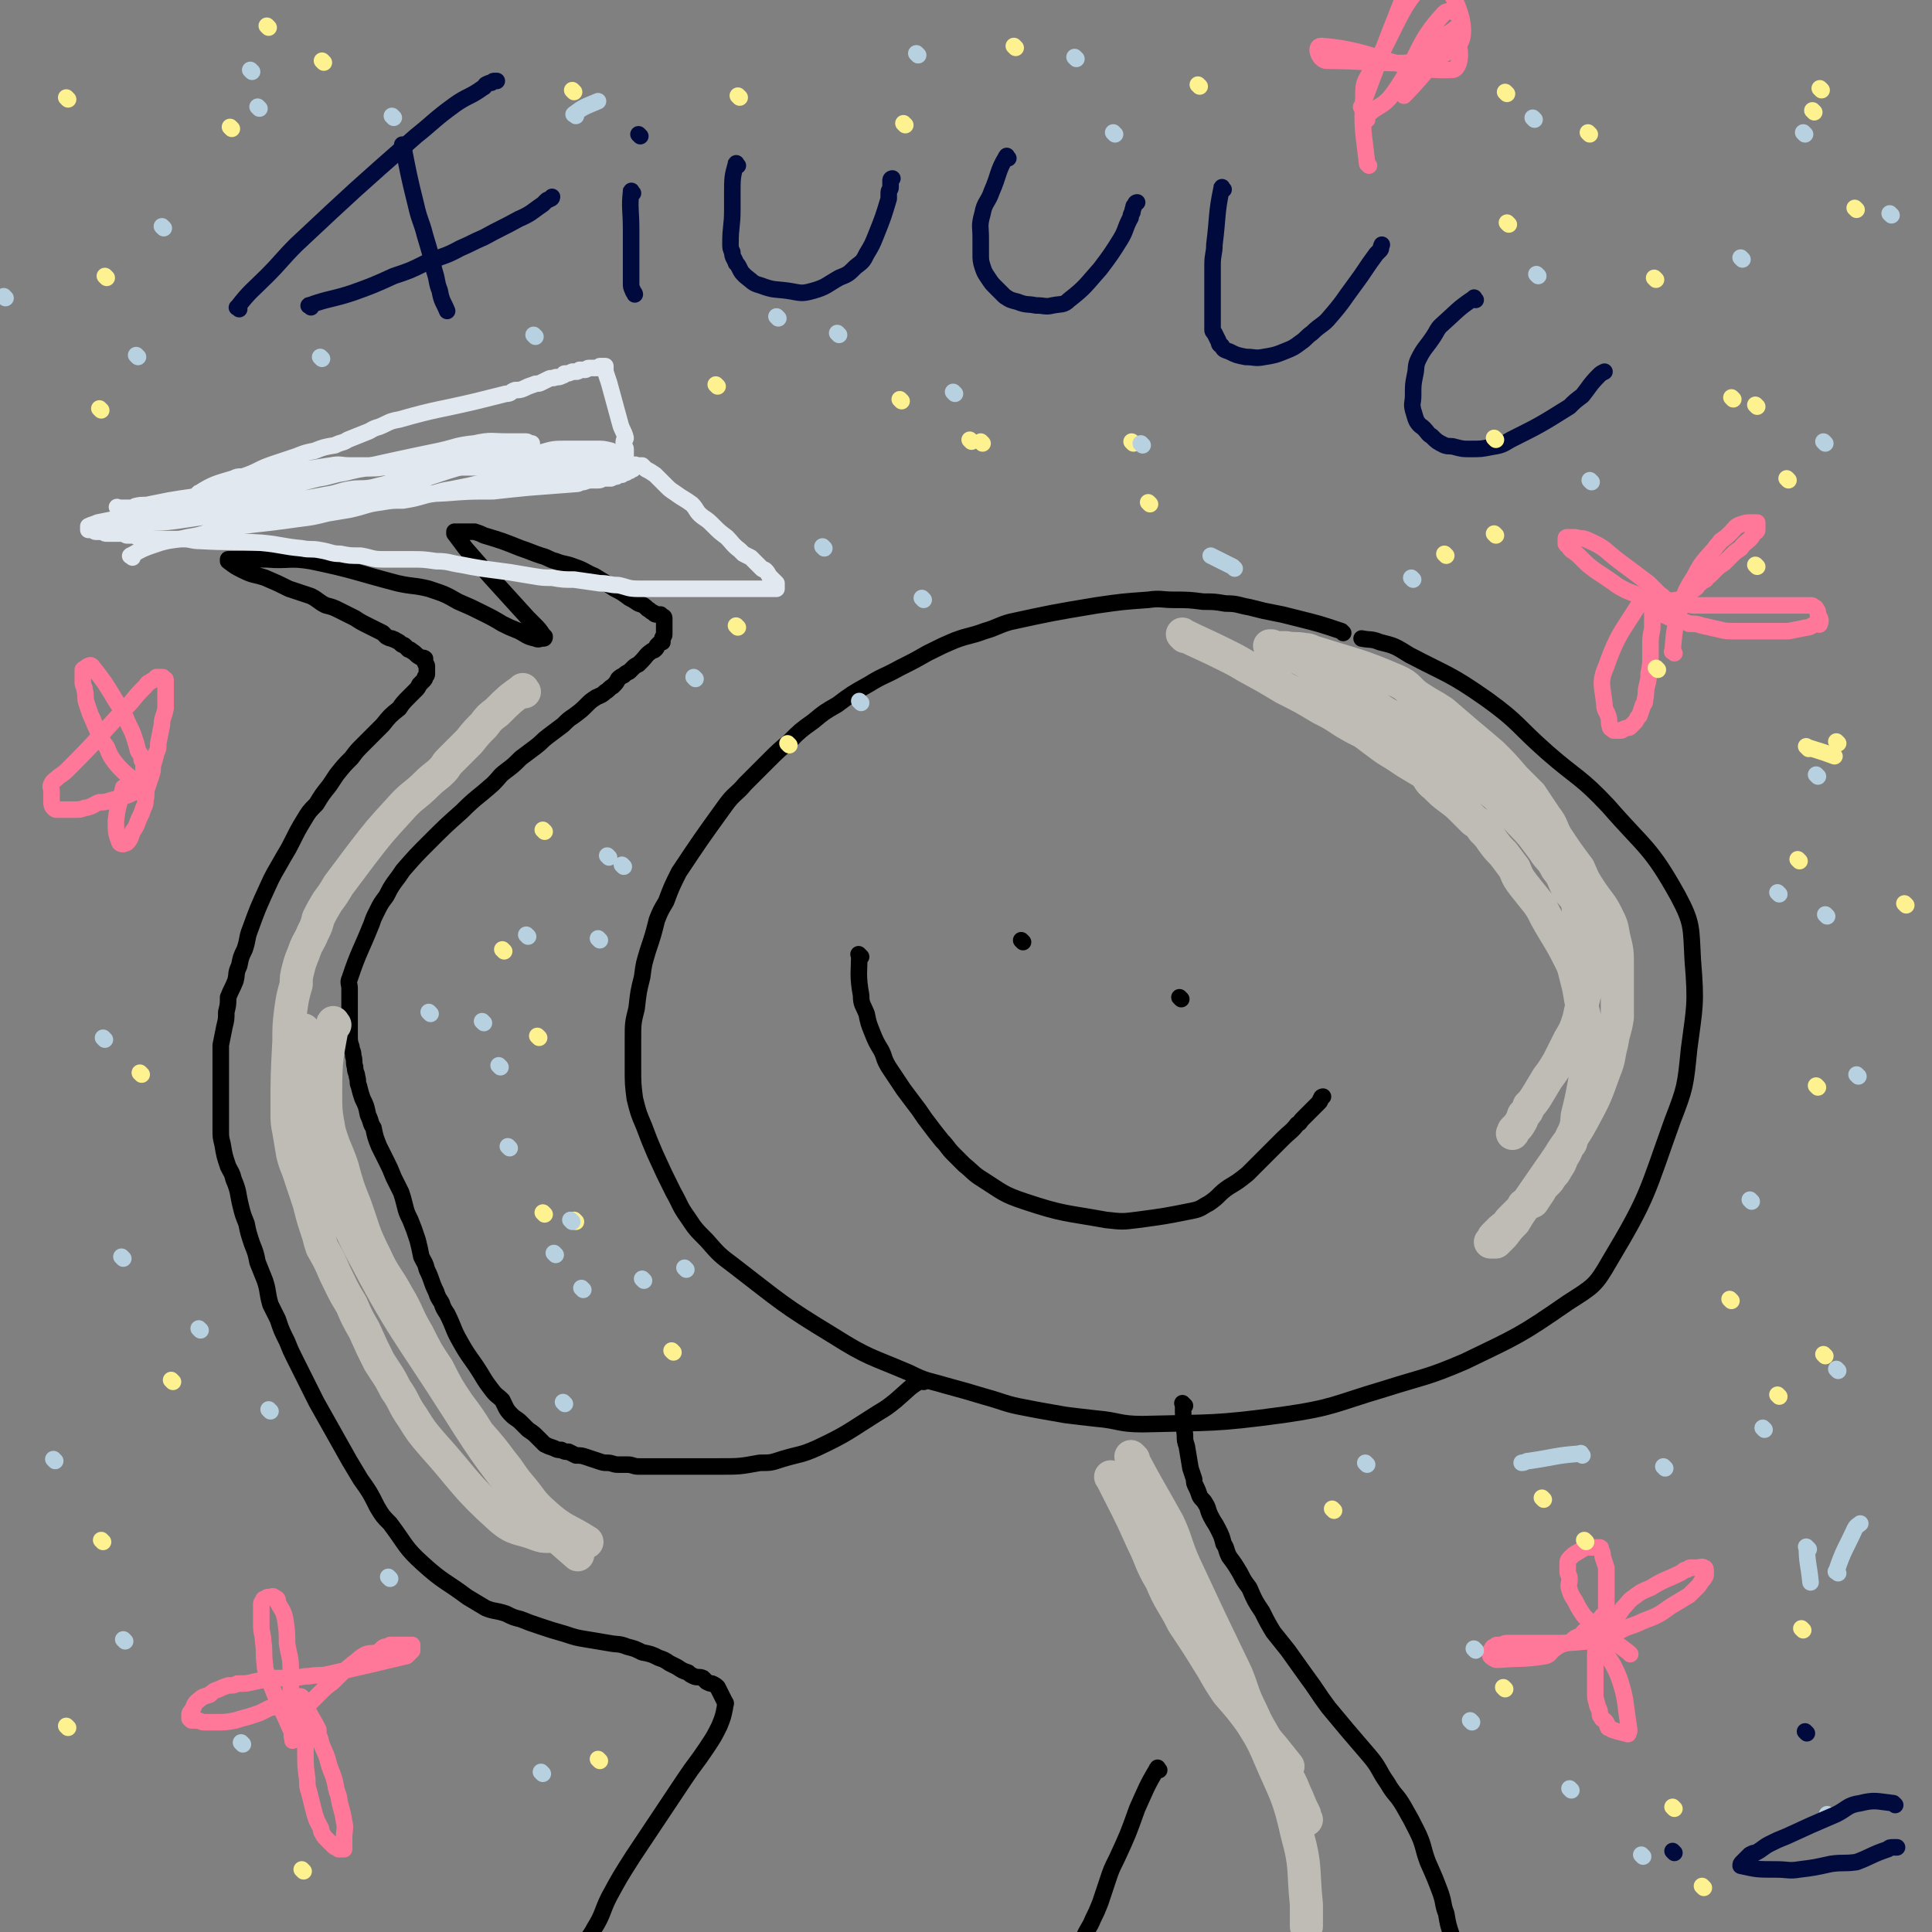 <svg viewBox='0 0 1050 1050' version='1.1' xmlns='http://www.w3.org/2000/svg' xmlns:xlink='http://www.w3.org/1999/xlink'><rect x="0" y="0" width="1050" height="1050" fill="#808080" stroke="none"/><g fill='none' stroke='#000000' stroke-width='9' stroke-linecap='round' stroke-linejoin='round'><path d='M730,344c-1,-1 -1,-1 -1,-1 -12,-4 -12,-4 -24,-7 -4,-1 -4,-1 -8,-2 -5,-1 -5,-1 -10,-2 -4,-1 -4,-1 -8,-2 -6,-1 -6,-2 -13,-2 -6,-1 -6,-1 -12,-1 -8,-1 -8,-1 -16,-1 -7,0 -7,-1 -14,0 -14,1 -14,1 -28,3 -24,4 -24,4 -47,9 -7,2 -7,3 -14,5 -8,3 -8,2 -16,5 -7,3 -7,3 -15,7 -7,4 -7,4 -15,8 -9,5 -9,4 -17,9 -9,5 -9,5 -17,11 -7,4 -7,4 -13,9 -7,5 -7,5 -13,11 -6,5 -6,5 -12,11 -6,6 -6,6 -12,12 -5,6 -6,5 -11,12 -13,18 -13,18 -25,36 -4,8 -4,8 -7,16 -3,5 -3,5 -5,10 -2,8 -2,8 -5,17 -2,7 -2,6 -3,14 -2,8 -2,8 -3,17 -2,8 -2,8 -2,17 0,7 0,7 0,15 0,9 0,9 1,17 2,8 2,8 5,15 3,8 3,8 6,15 5,11 5,11 10,21 4,7 3,7 8,14 4,6 4,6 10,12 7,8 7,8 15,14 26,20 26,21 54,38 19,12 20,11 41,20 10,5 10,4 20,7 11,3 11,3 21,6 11,3 11,4 22,6 10,2 11,2 22,4 8,1 8,1 17,2 12,1 12,3 25,3 38,-1 39,0 76,-5 28,-4 28,-6 55,-14 22,-7 23,-6 44,-15 29,-14 30,-14 56,-32 14,-9 15,-9 23,-23 21,-35 20,-37 34,-76 7,-18 7,-19 9,-39 3,-23 4,-24 2,-48 -1,-18 0,-20 -8,-35 -15,-27 -18,-26 -38,-49 -15,-16 -17,-15 -33,-29 -17,-15 -15,-16 -33,-29 -20,-14 -21,-13 -42,-24 -8,-5 -8,-5 -16,-7 -5,-2 -5,-1 -10,-2 '/><path d='M468,520c-1,-1 -2,-2 -1,-1 0,9 -1,11 1,22 0,5 1,5 3,10 1,5 1,5 3,10 2,5 2,5 5,10 2,4 1,4 4,9 4,6 4,6 8,12 3,4 3,4 6,8 4,5 4,6 8,11 3,4 3,4 7,9 3,3 3,4 6,7 3,3 3,3 6,6 5,4 5,5 10,8 11,7 11,8 23,12 21,7 22,6 44,10 9,1 9,1 17,0 15,-2 15,-2 30,-5 5,-1 5,-2 9,-4 6,-4 5,-5 11,-9 5,-3 5,-3 10,-7 3,-3 3,-3 6,-6 7,-7 7,-7 13,-13 4,-4 5,-4 8,-8 2,-1 1,-1 3,-3 1,-1 1,-1 3,-3 1,-1 1,-1 2,-2 1,-1 1,-1 2,-2 1,-1 1,-1 2,-2 1,-1 0,-1 1,-2 0,-1 1,-1 1,-1 '/><path d='M556,512c-1,-1 -1,-1 -1,-1 '/><path d='M642,543c-1,-1 -1,-1 -1,-1 '/><path d='M644,764c-1,-1 -2,-2 -1,-1 0,7 0,8 1,17 0,3 0,3 1,6 1,6 1,6 2,12 1,3 1,3 2,6 0,2 0,2 1,4 1,2 1,2 2,5 1,2 2,2 3,4 2,3 1,3 3,7 2,4 2,3 4,7 2,4 2,4 3,8 2,3 1,3 3,7 3,4 3,4 6,9 2,4 2,4 5,8 3,7 3,7 7,13 3,6 3,6 6,11 4,5 4,5 8,10 5,7 5,7 10,14 6,8 6,9 12,17 5,6 5,6 10,12 6,7 6,7 12,14 6,7 5,8 10,15 4,7 5,6 9,13 4,7 4,7 7,13 4,8 3,9 6,17 4,9 4,9 7,17 2,6 1,6 3,11 1,6 1,6 3,12 1,4 1,4 2,7 1,4 1,4 2,9 0,3 0,3 1,7 0,2 1,2 1,4 1,3 1,3 1,6 0,3 0,3 0,6 '/><path d='M502,751c-1,-1 -1,-2 -1,-1 -7,4 -7,5 -14,11 -5,4 -5,4 -10,7 -16,10 -16,11 -33,19 -9,4 -9,3 -19,6 -6,2 -6,2 -12,2 -11,2 -11,2 -22,2 -8,0 -8,0 -17,0 -7,0 -7,0 -14,0 -3,0 -3,0 -6,0 -4,0 -4,0 -7,0 -3,0 -3,-1 -6,-1 -3,0 -3,0 -5,0 -3,0 -3,-1 -6,-1 -2,0 -2,0 -5,-1 -3,-1 -3,-1 -6,-2 -3,-1 -3,-1 -6,-1 -2,-1 -2,-1 -4,-2 -2,0 -2,0 -4,-1 -2,0 -2,0 -4,-1 -3,-1 -3,-1 -5,-2 -2,-2 -2,-2 -4,-4 -2,-2 -2,-2 -5,-4 -2,-2 -2,-2 -4,-4 -2,-2 -3,-2 -5,-4 -3,-3 -3,-4 -5,-8 -3,-3 -3,-2 -6,-6 -3,-4 -3,-4 -6,-9 -5,-8 -6,-8 -11,-17 -4,-7 -3,-7 -7,-15 -2,-3 -2,-3 -3,-6 -2,-3 -2,-3 -3,-6 -3,-6 -2,-6 -5,-12 -1,-4 -1,-3 -3,-7 -1,-5 -1,-5 -2,-9 -2,-6 -2,-6 -4,-11 -2,-4 -2,-4 -3,-8 -1,-4 -1,-4 -2,-7 -2,-4 -2,-4 -4,-8 -2,-5 -2,-5 -4,-9 -2,-4 -2,-4 -4,-8 -2,-5 -2,-5 -3,-10 -2,-3 -1,-3 -3,-7 -1,-5 -1,-5 -3,-9 -1,-3 -1,-3 -2,-7 -1,-2 0,-2 -1,-5 0,-2 -1,-2 -1,-5 -1,-3 0,-3 -1,-6 0,-3 -1,-3 -1,-5 -1,-3 -1,-3 -1,-7 0,-3 0,-3 0,-7 0,-3 0,-3 0,-6 0,-3 0,-3 0,-6 0,-3 0,-3 0,-6 0,-2 -1,-3 0,-5 5,-15 6,-15 12,-30 1,-3 1,-3 3,-7 2,-4 2,-4 5,-8 2,-4 2,-4 4,-7 3,-4 3,-4 5,-7 7,-8 7,-8 14,-15 9,-9 9,-9 18,-17 8,-8 8,-7 17,-15 4,-4 3,-4 7,-7 4,-3 4,-3 8,-7 4,-3 4,-3 8,-6 4,-3 3,-3 7,-6 4,-3 4,-3 8,-6 3,-3 3,-3 6,-5 4,-3 4,-3 7,-6 2,-2 2,-2 5,-4 2,-1 3,-1 5,-3 2,-1 2,-2 4,-3 2,-2 2,-2 3,-4 1,-1 1,-1 3,-2 1,-1 1,-1 3,-2 1,-1 1,-1 2,-2 1,-1 1,-1 3,-2 1,-1 1,-1 2,-2 2,-2 2,-3 5,-5 1,-1 1,0 2,-1 1,-1 1,-1 1,-2 1,-1 1,-1 1,-1 1,-1 1,-1 2,-1 0,-1 0,-2 0,-2 0,-1 1,-1 1,-2 0,0 0,0 0,-1 0,-1 0,-1 0,-1 0,-1 0,-1 0,-2 0,0 0,0 0,-1 0,0 0,0 0,-1 0,0 0,0 0,-1 0,-1 0,-1 0,-1 0,-1 0,-1 0,-1 0,-1 -1,-1 -1,-1 -1,0 -1,-1 -1,-1 -1,0 -2,0 -2,0 -2,0 -1,-1 -2,-1 -2,-1 -1,-1 -3,-2 -2,-2 -2,-2 -5,-3 -3,-2 -3,-2 -5,-3 -4,-3 -4,-3 -8,-5 -6,-4 -6,-4 -11,-7 -5,-2 -5,-3 -11,-5 -5,-2 -5,-1 -10,-3 -4,-1 -4,-2 -8,-3 -6,-2 -5,-2 -11,-4 -10,-4 -10,-4 -20,-7 -2,-1 -2,-1 -5,-2 -1,0 -1,0 -3,0 -1,0 -1,0 -3,0 -1,0 -1,0 -3,0 -1,0 -1,0 -1,0 -1,0 -1,0 -1,0 0,0 0,0 0,0 0,0 0,1 0,1 3,4 3,4 6,8 7,8 7,8 14,16 10,11 10,11 20,22 2,2 2,2 3,3 3,3 3,3 5,6 0,0 1,1 1,1 0,1 0,1 -1,1 -2,0 -2,1 -4,0 -5,-1 -5,-2 -9,-4 -5,-2 -5,-2 -9,-4 -5,-3 -5,-3 -11,-6 -6,-3 -6,-3 -13,-6 -7,-4 -7,-4 -16,-7 -8,-2 -8,-1 -17,-3 -23,-6 -23,-7 -47,-12 -12,-2 -12,0 -24,-1 -5,0 -5,0 -10,0 -1,0 -1,0 -3,0 -1,0 -1,0 -3,0 -1,0 -1,0 -2,0 -1,0 -1,0 -2,0 -1,0 -1,0 -1,0 0,0 0,0 0,1 0,0 0,0 0,0 4,3 4,3 8,5 6,3 6,2 12,4 7,3 7,3 13,6 6,2 6,2 12,4 4,2 4,3 8,5 4,1 4,1 8,3 4,2 4,2 8,4 3,2 3,2 7,4 2,1 2,1 4,2 2,1 2,1 4,2 1,1 1,1 2,2 2,1 2,1 3,1 1,1 1,0 2,1 2,1 2,1 3,2 1,1 1,0 2,1 1,1 1,1 2,2 1,0 1,0 2,1 2,1 2,2 4,3 1,1 2,0 3,1 0,1 0,1 0,2 0,1 1,1 1,2 0,0 0,0 0,1 0,0 0,0 0,1 0,1 0,1 0,2 0,0 0,0 0,0 0,1 0,1 -1,2 0,1 0,1 -1,2 -1,1 -1,1 -2,2 -1,2 -1,2 -2,3 -2,2 -2,2 -3,3 -4,4 -4,4 -6,7 -5,4 -5,4 -9,9 -2,2 -2,2 -4,4 -3,3 -3,3 -7,7 -3,3 -3,3 -6,7 -4,4 -4,4 -8,9 -2,3 -2,3 -4,6 -4,5 -4,5 -7,10 -4,4 -4,4 -7,9 -3,5 -3,5 -6,11 -2,4 -2,4 -5,9 -5,9 -5,8 -9,17 -5,11 -5,11 -9,22 -2,5 -1,5 -3,11 -2,4 -2,4 -3,9 -2,4 -1,4 -2,8 -2,5 -2,4 -4,9 0,4 0,4 -1,8 0,4 0,4 -1,8 -1,5 -1,5 -2,10 0,4 0,4 0,9 0,4 0,4 0,8 0,4 0,4 0,8 0,5 0,5 0,10 0,6 0,6 0,11 0,4 0,4 1,8 1,6 1,6 3,12 2,4 2,3 3,7 3,7 2,7 4,15 1,4 1,4 3,9 1,5 1,5 3,11 2,5 2,5 3,10 2,5 2,5 4,10 2,6 1,6 3,13 2,4 2,4 4,8 2,6 2,6 5,12 2,5 2,5 4,9 3,6 3,6 6,12 3,6 3,6 6,12 9,16 9,16 18,32 3,5 3,5 6,10 5,7 5,7 9,15 3,5 3,5 7,9 9,12 8,13 18,22 11,10 12,9 24,18 5,3 5,3 10,6 5,2 5,1 11,3 4,2 4,2 8,3 5,2 5,2 11,4 6,2 6,2 13,4 6,2 6,2 12,3 6,1 6,1 12,2 5,1 5,0 10,2 4,1 4,1 8,3 5,1 5,1 9,3 3,1 3,1 6,3 2,1 2,1 4,2 3,2 3,2 6,3 1,1 1,1 3,2 2,1 3,0 5,1 1,1 1,1 2,2 2,1 2,1 3,1 2,1 2,1 3,2 2,4 2,4 4,8 1,1 0,1 0,3 -1,5 -1,5 -3,10 -3,6 -3,6 -7,12 -6,9 -6,8 -12,17 -6,9 -6,9 -12,18 -8,12 -8,12 -16,24 -7,11 -7,11 -13,22 -4,8 -3,9 -8,17 -2,4 -3,4 -5,9 -4,5 -4,4 -8,9 -3,5 -3,5 -5,9 -2,3 -2,3 -4,6 -1,3 -2,3 -4,5 '/><path d='M630,962c-1,-1 -1,-2 -1,-1 -6,10 -6,11 -11,22 -5,14 -5,14 -11,27 -3,6 -3,6 -5,12 -2,6 -2,6 -4,12 -2,5 -2,5 -4,9 -2,5 -3,5 -5,10 0,2 0,2 0,5 '/></g>
<g fill='none' stroke='#BFBBB5' stroke-width='18' stroke-linecap='round' stroke-linejoin='round'><path d='M644,346c-1,-1 -2,-2 -1,-1 10,5 11,5 23,11 6,3 6,3 11,6 11,6 11,6 21,12 10,5 10,5 20,11 6,3 6,3 12,7 5,3 5,3 11,6 4,3 4,3 8,6 4,3 4,3 9,6 3,2 3,2 6,4 5,3 5,3 10,6 3,3 2,4 6,7 4,4 4,4 8,7 4,3 4,3 7,6 3,3 3,3 6,6 3,2 3,2 5,5 3,3 3,3 5,6 3,4 3,4 6,7 3,4 3,4 6,8 2,5 2,5 5,9 4,5 4,5 8,10 2,3 2,3 4,7 6,11 7,11 13,23 2,4 2,4 3,8 1,4 1,4 2,8 1,6 1,6 2,11 1,4 1,4 2,9 0,3 0,3 0,6 0,4 0,4 0,9 0,6 0,6 0,11 -1,6 -1,6 -2,11 -1,5 -1,5 -2,9 -1,4 -1,4 -1,7 -1,4 -1,4 -3,8 0,3 0,3 -2,5 -1,3 -1,3 -3,6 -1,3 -1,3 -3,6 -1,2 -1,2 -3,4 -1,2 -1,2 -3,4 -2,2 -2,2 -3,4 -2,3 -2,3 -4,6 -2,1 -3,1 -5,2 -1,2 -1,2 -3,4 -2,2 -2,2 -4,4 -1,1 -1,1 -2,3 -1,1 -2,1 -3,2 -1,1 -1,1 -2,2 -1,1 -1,1 -2,2 -1,1 0,1 -1,2 0,1 -1,1 -1,1 1,0 2,0 3,0 2,-2 2,-2 4,-4 3,-4 3,-4 6,-7 3,-5 3,-5 6,-9 9,-13 9,-13 18,-26 6,-10 7,-9 13,-20 7,-13 7,-13 12,-27 3,-7 2,-8 4,-15 1,-7 2,-7 3,-14 0,-6 0,-6 0,-12 0,-8 0,-8 0,-17 0,-7 0,-7 -2,-15 -1,-6 -1,-6 -4,-12 -3,-6 -4,-6 -8,-12 -4,-6 -4,-6 -7,-13 -6,-8 -6,-8 -12,-17 -3,-5 -2,-6 -6,-11 -4,-6 -4,-6 -8,-12 -5,-5 -5,-5 -9,-9 -6,-7 -6,-7 -12,-13 -7,-6 -7,-6 -13,-11 -7,-6 -7,-6 -14,-12 -6,-4 -7,-4 -13,-8 -6,-4 -5,-6 -12,-9 -21,-9 -21,-8 -43,-15 -4,-1 -4,-2 -7,-2 -5,-1 -5,0 -10,-1 -1,0 -1,0 -3,0 -1,0 -1,0 -2,0 -2,0 -2,-1 -3,-1 0,0 0,0 -1,0 0,0 0,0 0,0 1,0 1,0 1,0 3,1 3,1 6,3 9,4 9,3 18,9 10,5 9,6 18,12 9,6 10,6 19,12 8,5 8,4 16,9 7,5 7,5 14,11 6,4 6,4 12,9 6,5 6,5 12,10 4,4 5,4 9,8 4,4 4,5 8,9 5,6 5,5 10,11 3,4 3,4 6,8 3,5 4,4 7,10 4,5 3,5 6,11 2,3 3,3 5,7 1,3 0,3 2,7 1,4 1,4 2,8 1,5 1,5 1,10 1,6 2,6 1,12 -1,13 -2,13 -5,27 -2,6 -2,6 -5,11 -3,6 -3,6 -6,12 -3,5 -3,5 -6,9 -3,5 -3,5 -6,10 -2,3 -2,3 -4,5 -1,3 -1,3 -3,5 -1,3 -1,3 -3,6 -1,1 -1,1 -2,2 -1,1 0,1 -1,2 '/><path d='M285,376c-1,-1 -1,-2 -1,-1 -7,5 -7,5 -14,12 -4,3 -4,3 -7,7 -4,4 -4,4 -8,9 -3,3 -3,3 -6,6 -2,2 -2,2 -5,5 -2,2 -1,2 -4,5 -3,3 -4,3 -8,7 -7,7 -8,6 -15,14 -11,12 -11,12 -21,25 -6,8 -6,8 -12,16 -3,5 -3,5 -6,9 -3,5 -3,5 -5,9 -1,4 -1,4 -3,8 -2,5 -3,5 -5,11 -2,5 -2,5 -3,9 -1,4 -1,4 -1,8 -2,7 -2,7 -3,14 -1,8 -1,9 -1,17 -1,19 -1,19 -1,38 0,6 0,6 1,11 1,6 1,6 2,12 1,4 1,4 3,9 3,9 3,9 6,18 2,8 2,8 5,17 1,4 1,4 2,7 4,7 4,7 7,14 4,8 4,9 9,17 3,7 3,7 7,14 4,9 4,9 8,17 5,8 5,7 9,15 5,7 4,8 9,15 5,8 5,8 11,15 18,20 17,22 37,40 8,7 10,5 20,9 3,1 3,1 6,1 '/><path d='M182,557c-1,-1 -1,-2 -1,-1 -3,17 -4,18 -4,37 0,11 0,11 2,22 3,10 4,10 7,19 3,11 3,11 7,21 5,14 4,14 11,28 5,11 6,10 12,21 6,10 5,11 11,21 5,10 5,10 11,19 5,10 5,10 11,19 6,8 6,8 11,16 7,8 7,8 13,16 5,6 4,6 9,12 7,8 6,9 14,16 10,9 12,8 23,15 '/><path d='M166,561c-1,-1 -1,-2 -1,-1 -1,15 -2,17 0,34 2,13 2,13 7,25 10,29 9,30 23,58 24,46 26,45 54,89 17,27 18,27 37,52 5,7 5,7 12,13 8,7 8,7 16,14 '/><path d='M605,804c-1,-1 -2,-2 -1,-1 8,16 9,17 17,35 5,10 4,11 10,21 5,12 6,11 12,23 8,12 8,12 16,25 4,7 4,7 8,13 7,8 7,8 13,16 6,7 6,7 12,14 4,5 4,5 8,10 '/><path d='M616,793c-1,-1 -2,-2 -1,-1 9,17 10,18 20,36 5,11 4,12 9,23 14,30 14,30 28,59 4,10 3,10 8,20 4,9 4,8 9,17 3,6 3,6 7,12 2,5 2,5 5,9 2,4 2,5 4,9 2,5 2,5 4,9 0,2 0,2 1,3 '/><path d='M666,912c-1,-1 -2,-2 -1,-1 5,9 6,10 12,20 7,12 8,12 13,24 9,21 10,20 15,42 5,18 3,19 5,38 0,3 0,3 0,7 0,2 0,2 0,5 '/></g>
<g fill='none' stroke='#E1E8EF' stroke-width='9' stroke-linecap='round' stroke-linejoin='round'><path d='M109,269c-1,-1 -2,-1 -1,-1 8,-5 9,-5 19,-8 2,-1 2,-1 5,-1 9,-3 8,-4 17,-7 6,-2 6,-2 12,-4 5,-2 5,-2 10,-3 5,-2 5,-2 11,-3 4,-2 4,-1 7,-3 5,-2 5,-2 10,-4 3,-1 3,-2 7,-3 5,-2 5,-3 11,-4 21,-6 21,-5 42,-10 4,-1 4,-1 8,-2 4,-1 4,-1 8,-2 3,0 2,-1 5,-2 2,0 3,0 5,-1 2,-1 2,-1 5,-2 2,-1 2,0 4,-1 2,-1 2,-1 4,-2 2,-1 2,0 4,-1 2,0 2,0 4,-1 1,0 0,-1 1,-1 2,0 2,0 4,-1 1,0 1,0 2,0 1,0 1,0 2,-1 2,0 2,0 3,0 1,0 1,-1 2,-1 0,0 0,0 1,0 1,0 1,0 2,0 1,0 1,0 2,0 0,0 0,0 1,0 0,0 0,-1 0,-1 1,0 1,0 1,0 1,0 1,0 2,0 0,0 0,0 0,1 0,1 0,1 0,2 1,3 1,3 2,6 3,11 3,11 6,22 1,4 2,4 3,8 0,1 -1,1 -1,2 0,1 0,1 0,2 0,1 1,1 1,2 0,1 0,1 0,2 0,1 0,1 0,2 0,1 0,1 0,1 0,1 0,1 0,1 -1,1 -1,1 -2,1 -1,0 -1,0 -2,0 -2,0 -2,0 -5,1 -6,0 -6,1 -11,1 -9,0 -9,0 -17,0 -8,0 -8,0 -16,0 -8,0 -8,1 -16,1 -8,0 -8,0 -16,0 -7,0 -7,0 -15,0 -5,0 -5,0 -11,0 -4,0 -4,0 -8,0 -7,0 -7,-1 -14,-1 -4,0 -4,0 -8,0 -5,0 -5,0 -9,0 -5,0 -5,-1 -10,0 -21,3 -21,4 -42,8 -4,1 -4,1 -9,2 -4,1 -4,1 -7,2 -2,1 -2,0 -5,1 -3,1 -3,2 -6,3 -3,1 -3,0 -5,1 -2,0 -2,1 -3,1 -1,1 -1,0 -3,1 -1,0 -1,1 -2,1 -2,1 -2,1 -3,1 -1,0 -1,0 -2,0 -1,0 -1,1 -1,1 -1,0 -1,0 -1,0 -1,1 -1,1 -2,1 0,0 0,0 0,1 0,0 0,0 0,0 0,1 0,1 1,1 0,0 0,0 1,0 2,0 2,0 4,0 3,0 3,1 6,1 6,1 6,1 11,1 6,0 6,0 12,0 5,0 6,0 11,0 7,0 7,-1 14,-1 7,-2 7,-2 14,-3 6,-1 6,-1 12,-2 13,-2 13,-2 25,-3 21,-2 21,-2 42,-3 13,-1 13,-1 26,-1 9,-1 9,-1 19,-2 13,-1 13,-1 26,-2 2,0 2,-1 4,-1 3,-1 3,-1 5,-1 2,0 2,0 3,0 2,0 2,-1 3,-1 1,0 1,0 2,0 1,0 1,0 2,0 2,-1 2,-1 3,-1 0,0 0,0 1,-1 1,0 1,0 2,0 0,0 0,-1 1,-1 0,0 0,0 1,0 1,0 0,-1 1,-1 0,0 1,0 1,0 1,0 0,-1 1,-1 0,-1 1,0 1,0 0,0 0,-1 0,-1 0,-1 1,0 1,0 0,0 0,-1 0,-1 0,-1 1,0 1,0 1,0 1,0 1,0 1,0 1,0 2,0 1,1 1,1 2,2 2,1 2,1 5,3 3,3 3,3 6,6 2,2 2,2 5,4 4,3 5,3 9,6 3,3 2,4 6,7 3,2 3,2 6,5 3,3 3,3 7,6 3,3 3,4 7,7 1,1 1,1 2,2 2,1 2,1 4,2 1,1 1,1 2,2 1,1 1,1 2,2 1,1 1,1 2,2 1,1 1,0 2,1 2,2 1,2 3,4 1,1 1,1 3,3 0,0 0,0 0,1 0,0 0,0 0,1 0,0 0,0 0,0 0,1 0,1 0,1 0,0 0,0 0,0 0,0 0,0 0,0 -1,0 -1,0 -2,0 -1,0 -1,0 -2,0 -1,0 -1,0 -2,0 -2,0 -2,0 -4,0 -3,0 -3,0 -7,0 -6,0 -6,0 -13,0 -5,0 -5,0 -11,0 -5,0 -5,0 -11,0 -6,0 -6,0 -12,0 -5,0 -5,0 -11,0 -6,0 -6,-1 -11,-2 -5,0 -5,-1 -10,-1 -7,-1 -7,-1 -14,-2 -6,0 -6,0 -12,-1 -5,0 -5,0 -11,-1 -6,-1 -6,-1 -12,-2 -7,-1 -8,-1 -15,-2 -6,-1 -6,-1 -11,-2 -7,-1 -7,-2 -14,-2 -7,-1 -7,-1 -14,-1 -8,0 -8,0 -15,0 -6,0 -6,-1 -12,-2 -6,0 -6,0 -11,-1 -5,0 -5,-1 -11,-2 -5,-1 -5,0 -10,-1 -11,-1 -11,-2 -22,-3 -16,-1 -16,0 -33,-1 -5,0 -5,-1 -9,-1 -4,0 -4,0 -8,0 -4,0 -4,0 -8,0 -2,0 -2,-1 -4,-1 -3,0 -3,0 -5,0 -1,0 -1,-1 -3,-1 -1,0 -2,0 -3,0 -1,0 -1,-1 -2,-1 -2,0 -2,0 -4,0 -1,0 -1,0 -2,0 -2,0 -2,0 -3,0 -2,0 -1,-1 -3,-1 -1,0 -1,0 -2,0 -1,0 -1,0 -1,0 -1,0 -1,-1 -2,-1 0,0 0,0 -1,0 0,0 -1,0 -1,0 0,0 0,0 0,-1 0,0 0,-1 0,-1 2,-1 3,-1 5,-2 5,-1 5,-1 10,-2 6,-1 6,-1 12,-2 13,-2 13,-2 26,-4 7,-1 7,-1 13,-3 '/><path d='M72,303c-1,-1 -2,-1 -1,-1 7,-4 7,-4 16,-7 7,-2 7,-1 15,-3 6,-1 6,-1 12,-3 8,-1 8,-1 16,-3 8,-1 8,-1 17,-2 8,-1 8,-1 15,-2 8,-1 8,-1 16,-3 6,-1 6,-1 12,-2 9,-2 9,-3 17,-4 6,-1 6,-1 12,-1 6,-1 6,-1 13,-3 6,-1 6,-2 13,-3 5,-1 5,-1 10,-2 4,-1 4,-1 9,-2 4,-1 4,0 8,-1 2,0 2,-1 5,-1 4,-1 4,-1 8,-1 3,0 3,0 6,0 4,0 3,-1 7,-1 3,-1 3,0 7,0 3,0 3,-1 6,-1 4,0 4,0 8,-1 3,0 3,-1 5,-1 4,-1 4,0 7,-1 4,-1 4,-1 8,-2 1,0 1,-1 1,-1 0,-1 0,-1 0,-1 0,0 0,0 -1,0 -9,0 -9,-1 -19,-1 -8,0 -8,0 -17,0 -7,0 -7,0 -15,0 -6,0 -6,0 -12,0 -2,0 -2,0 -3,0 -9,0 -9,0 -18,1 -10,1 -10,1 -19,2 -8,1 -8,1 -15,1 -9,1 -9,1 -18,1 -8,1 -8,1 -16,3 -7,1 -7,2 -14,3 -8,2 -8,2 -15,4 -6,1 -6,1 -11,3 -7,2 -7,1 -15,3 -5,1 -5,1 -10,2 -9,2 -9,2 -18,3 -5,1 -5,1 -10,2 -4,1 -4,1 -8,2 -4,1 -4,1 -7,2 -2,1 -2,1 -4,1 -1,0 -1,0 -2,0 -2,0 -1,1 -3,1 -1,0 -1,0 -2,0 0,0 0,0 -1,0 -1,0 0,1 -1,1 0,0 0,0 0,0 0,0 0,0 0,0 -1,-1 0,0 0,0 7,0 7,0 13,0 9,0 9,0 17,-1 35,-5 35,-6 70,-12 6,-1 6,-1 11,-2 7,-1 7,-2 13,-3 6,-1 6,0 12,-1 4,-1 4,-1 8,-2 5,-1 5,-1 10,-2 4,-2 4,-2 9,-3 10,-2 10,-2 19,-4 12,-2 12,-2 24,-5 1,0 1,0 3,-1 2,0 2,0 3,-1 1,0 1,-1 2,-1 2,-1 2,-1 4,-1 1,0 1,0 1,0 1,0 1,-1 2,-1 0,-1 0,0 1,-1 1,0 1,0 1,-1 0,0 0,0 0,0 0,-1 0,-1 0,-1 0,0 -1,0 -1,0 -1,0 -1,-1 -2,-1 -5,0 -5,0 -10,0 -9,0 -9,-1 -18,1 -10,1 -10,2 -19,4 -39,8 -39,9 -78,16 -10,3 -10,2 -21,4 -8,1 -8,1 -17,2 -9,1 -9,1 -18,3 -7,1 -7,1 -13,2 -5,1 -5,1 -10,2 -4,1 -4,0 -8,1 -1,0 -1,1 -2,1 -2,0 -2,0 -3,0 -1,0 -1,0 -3,0 0,0 0,0 -1,0 0,0 0,0 -1,0 0,0 0,0 0,0 0,0 0,0 0,0 -1,-1 0,0 0,0 3,0 3,0 6,0 14,0 14,1 28,0 9,-1 9,-3 18,-5 10,-3 10,-3 21,-5 11,-3 11,-4 23,-6 8,-2 8,-2 16,-3 10,-1 10,-1 19,-2 7,-1 7,0 13,-1 6,-1 6,-1 11,-2 8,-1 8,-1 16,-2 6,-1 6,-1 11,-1 5,-1 5,-1 9,-1 17,-1 17,-1 33,-2 5,0 5,0 9,0 3,0 3,0 7,0 2,0 2,0 5,0 2,0 2,0 5,0 1,0 1,0 2,0 2,0 2,0 3,0 1,0 1,0 2,0 2,0 2,0 3,0 2,0 2,0 3,0 1,0 1,0 2,0 1,0 1,0 2,0 1,0 1,-1 1,-1 0,0 0,0 0,0 -4,-1 -4,-1 -8,-1 -8,0 -8,0 -16,0 -7,0 -7,0 -14,2 -11,1 -10,1 -20,3 -11,2 -11,2 -21,4 -10,3 -10,3 -19,6 -8,3 -8,4 -15,6 -7,2 -8,1 -15,3 -7,2 -7,2 -15,4 -16,4 -15,5 -31,8 -12,3 -12,2 -24,4 -3,0 -3,0 -5,0 '/></g>
<g fill='none' stroke='#010A3D' stroke-width='9' stroke-linecap='round' stroke-linejoin='round'><path d='M220,80c-1,-1 -2,-2 -1,-1 3,15 3,16 7,32 2,9 3,9 5,17 3,10 3,10 5,19 2,6 1,6 3,11 1,6 2,6 4,11 '/><path d='M130,168c-1,-1 -2,-1 -1,-1 7,-9 8,-9 16,-17 8,-8 8,-9 16,-17 32,-30 32,-30 65,-59 10,-8 10,-9 21,-17 7,-5 8,-4 15,-9 2,-1 1,-1 2,-2 2,-1 2,-1 3,-1 1,-1 1,-1 2,-1 0,0 1,0 1,0 '/><path d='M169,167c-1,-1 -2,-1 -1,-1 11,-4 12,-3 24,-7 11,-4 11,-4 22,-9 9,-3 9,-3 17,-7 9,-4 10,-3 19,-8 7,-3 6,-3 13,-6 9,-5 10,-5 19,-10 7,-3 7,-4 13,-8 1,-1 1,-1 2,-2 1,-1 1,0 2,-1 1,0 1,-1 1,-1 '/><path d='M344,105c-1,-1 -1,-2 -1,-1 -1,9 0,10 0,21 0,6 0,6 0,12 0,4 0,4 0,8 0,2 0,2 0,4 0,3 0,3 0,5 0,2 0,2 1,4 0,1 1,1 1,2 '/><path d='M348,74c-1,-1 -1,-1 -1,-1 '/><path d='M401,90c-1,-1 -1,-2 -1,-1 -2,7 -2,8 -2,16 0,4 0,4 0,9 0,9 -1,9 -1,18 0,3 0,3 1,5 0,3 1,3 2,6 1,1 1,1 2,3 1,2 1,2 3,4 4,3 4,4 8,5 8,3 8,2 15,3 7,1 7,2 14,0 7,-2 7,-3 14,-7 5,-2 5,-2 9,-6 4,-3 4,-3 6,-7 3,-5 3,-5 5,-10 4,-10 4,-10 7,-20 0,-1 0,-2 0,-3 0,-2 1,-2 1,-3 0,-1 0,-1 0,-2 0,-1 0,-2 0,-2 0,-1 1,-1 1,-1 '/><path d='M548,86c-1,-1 -1,-2 -1,-1 -5,8 -4,10 -8,19 -2,6 -4,6 -5,12 -2,7 -1,7 -1,13 0,5 0,5 0,9 0,3 0,4 1,7 1,3 1,3 3,6 2,3 2,3 4,5 3,3 3,3 5,5 3,2 3,2 7,3 5,2 5,1 10,2 5,0 5,1 9,0 5,-1 6,0 9,-3 9,-7 9,-8 17,-17 6,-8 6,-8 11,-16 3,-5 2,-5 5,-11 1,-1 0,-1 1,-3 1,-1 0,-1 1,-3 0,-1 0,-1 1,-2 0,-1 1,-1 1,-1 '/><path d='M665,103c-1,-1 -1,-2 -1,-1 -3,14 -2,15 -4,31 0,5 -1,5 -1,11 0,5 0,5 0,10 0,8 0,8 0,16 0,4 0,4 0,9 0,1 0,1 1,2 1,2 1,2 2,4 1,2 0,2 2,3 1,2 1,2 4,3 4,2 4,2 9,3 5,0 5,1 10,0 6,-1 6,-1 11,-3 5,-2 5,-2 9,-5 3,-2 3,-3 6,-5 5,-5 6,-4 10,-9 7,-8 7,-9 13,-17 6,-8 6,-9 12,-17 1,-1 1,-1 2,-2 1,-1 0,-1 1,-3 '/><path d='M802,163c-1,-1 -1,-2 -1,-1 -9,6 -9,7 -18,15 -2,2 -2,3 -4,6 -4,6 -5,6 -8,12 -2,4 -1,5 -2,9 -1,5 -1,5 -1,11 0,4 -1,4 0,8 1,3 1,4 2,6 2,3 2,2 4,4 2,2 2,3 4,4 3,3 3,3 7,5 3,1 3,0 6,1 4,1 4,1 8,1 6,0 6,0 11,-1 6,-1 6,-1 11,-4 16,-8 16,-8 32,-18 3,-3 3,-3 7,-6 4,-5 4,-6 9,-11 1,-1 1,-1 3,-2 '/></g>
<g fill='none' stroke='#FF7799' stroke-width='9' stroke-linecap='round' stroke-linejoin='round'><path d='M886,899c-1,-1 -1,-1 -1,-1 -8,-6 -8,-6 -15,-12 -2,-2 -2,-2 -5,-4 -2,-2 -3,-2 -5,-5 -2,-3 -2,-3 -4,-7 -2,-3 -2,-3 -3,-6 -1,-3 0,-3 0,-6 0,-2 -1,-2 -1,-4 0,-2 0,-2 0,-4 0,-2 0,-2 2,-4 2,-2 3,-2 6,-4 1,-1 1,-1 2,-1 1,0 1,0 2,0 2,0 2,0 3,0 1,0 1,0 2,0 1,0 1,0 1,1 1,2 1,2 1,4 1,3 1,3 2,6 0,4 0,4 0,8 0,4 0,4 0,8 0,4 0,4 0,8 0,3 0,3 0,6 0,1 0,2 0,3 0,2 -1,2 -1,3 0,1 0,1 0,2 0,1 0,1 0,2 0,1 0,2 0,2 0,1 0,0 0,0 0,0 0,0 0,0 0,-1 0,-1 0,-2 0,-2 0,-2 1,-4 2,-4 2,-4 5,-9 2,-2 2,-2 4,-5 3,-3 3,-4 6,-6 4,-3 4,-3 9,-5 8,-5 8,-4 16,-8 2,-1 2,-2 4,-2 1,-1 1,-1 2,-1 1,0 1,0 3,0 2,0 3,-1 4,0 1,0 1,1 1,2 0,1 0,1 0,2 0,1 -1,1 -1,2 -2,2 -2,3 -3,4 -3,3 -3,3 -5,5 -5,3 -5,3 -10,6 -7,5 -7,5 -15,8 -6,3 -6,2 -12,5 -5,2 -5,2 -11,4 -3,1 -3,2 -7,2 -11,1 -11,1 -22,1 -9,0 -9,0 -18,0 -2,0 -2,0 -4,0 -1,0 -1,0 -3,1 -1,0 -1,0 -2,0 -1,0 -1,0 -2,1 0,0 -1,0 -1,1 -1,1 -1,1 -1,2 0,0 0,0 0,1 0,0 0,0 0,1 0,0 0,0 0,0 1,1 1,1 3,2 0,0 1,0 2,0 12,-1 13,0 25,-2 3,-1 2,-2 5,-4 4,-3 4,-2 9,-4 2,-2 2,-2 5,-3 2,-2 1,-2 3,-3 2,-1 2,-1 3,-2 2,-1 1,-2 3,-3 1,0 1,0 2,-1 0,-1 0,-1 1,-2 0,0 1,0 1,0 1,0 1,0 1,-1 0,0 0,0 0,0 0,0 0,-1 0,0 -1,0 -1,1 -1,2 -1,1 -1,1 -1,3 -1,3 -1,3 -1,5 -1,3 -1,3 -2,6 -1,4 -1,4 -1,8 0,3 0,3 0,6 0,4 0,4 0,8 0,2 0,2 0,5 0,3 0,3 1,6 0,2 1,2 1,3 1,2 0,3 1,4 1,2 1,1 2,2 2,2 1,2 2,4 1,0 1,0 2,1 3,1 3,1 7,2 1,0 2,1 2,0 1,-2 0,-3 0,-5 -2,-12 -1,-13 -5,-25 -4,-10 -5,-9 -11,-19 -1,-1 -1,-1 -2,-3 0,-1 0,-1 -1,-2 -1,-1 -1,-1 -2,-2 0,0 0,0 0,-1 0,0 0,0 0,-1 '/><path d='M159,941c-1,-1 -1,-1 -1,-1 -6,-14 -7,-14 -12,-28 -1,-3 -2,-4 -2,-7 -1,-7 0,-7 -1,-13 0,-4 -1,-4 -1,-9 0,-2 0,-2 0,-4 0,-1 0,-1 0,-2 0,-2 0,-2 0,-4 0,-1 0,-1 0,-1 0,-1 0,-1 1,-2 0,-1 0,-1 1,-1 1,-1 1,-1 2,-1 2,0 2,-1 3,0 2,1 2,1 2,3 2,4 3,4 4,9 1,7 1,7 1,13 1,7 2,7 2,14 0,7 0,7 0,15 0,8 1,8 1,17 0,1 0,1 0,2 0,1 0,1 0,2 0,2 0,2 0,3 0,0 0,0 0,0 0,0 0,0 0,-1 0,-1 -1,-1 0,-3 2,-4 2,-4 5,-8 1,-4 1,-4 3,-7 3,-3 3,-3 6,-6 4,-4 4,-4 8,-7 5,-5 5,-5 11,-10 3,-2 3,-3 7,-5 3,-1 3,0 6,-1 2,-1 2,-2 4,-3 2,0 2,0 3,-1 1,0 1,0 3,0 1,0 1,0 3,0 1,0 1,0 2,0 1,0 1,0 2,0 1,0 1,0 2,0 0,0 0,0 0,0 0,0 0,1 0,1 0,1 0,1 0,1 0,1 0,1 0,1 -2,2 -2,2 -3,3 -21,5 -21,5 -43,10 -5,1 -5,0 -10,1 -5,0 -5,1 -10,1 -5,0 -5,0 -10,0 -5,1 -5,1 -10,2 -4,1 -4,1 -9,1 -2,1 -2,1 -5,1 -3,1 -3,1 -5,2 -3,1 -3,1 -5,3 -3,1 -4,1 -6,3 -3,2 -2,3 -4,6 -1,1 -1,1 -1,2 0,1 0,1 0,2 0,0 1,1 1,1 1,0 2,0 3,0 2,0 2,1 4,1 3,0 3,0 6,0 5,0 6,0 11,-1 3,-1 3,-1 7,-2 3,-1 3,-1 6,-2 2,-1 2,-1 4,-2 2,-1 2,-1 3,-1 1,-1 1,0 2,-1 2,-1 2,-1 3,-2 4,-2 4,-2 9,-3 0,0 0,0 0,0 1,0 1,0 1,0 1,0 1,0 1,1 1,3 0,4 0,7 1,6 1,6 2,12 0,6 0,6 0,11 0,7 0,7 1,14 0,4 0,4 1,7 1,4 1,4 2,8 1,4 1,4 2,7 1,2 1,2 2,4 1,1 0,2 1,3 1,2 1,2 2,3 1,1 1,1 2,2 1,1 1,1 2,2 1,1 1,1 2,1 1,1 1,1 1,1 1,0 1,0 3,0 0,0 0,0 0,0 0,-1 0,-1 0,-2 0,-2 0,-2 0,-4 0,-5 1,-5 0,-9 -1,-7 -2,-7 -3,-14 -2,-5 -1,-5 -3,-11 -2,-5 -2,-5 -3,-9 -2,-6 -3,-6 -4,-11 -1,-2 -1,-3 -1,-5 -3,-6 -3,-5 -6,-11 0,-1 0,-1 0,-2 0,0 0,0 0,-1 '/><path d='M910,355c-1,-1 -2,-1 -1,-1 1,-12 1,-12 4,-23 3,-10 3,-10 8,-18 4,-8 5,-8 11,-15 1,-2 2,-2 3,-4 3,-2 3,-2 6,-5 2,-2 2,-3 5,-4 3,-1 3,-1 6,-1 1,0 1,0 1,0 1,0 1,0 2,0 0,0 0,1 0,1 0,2 0,2 0,3 0,1 -1,1 -2,2 -1,1 0,1 -2,3 -2,2 -3,2 -5,5 -3,2 -3,2 -5,4 -2,2 -2,2 -4,4 -3,2 -3,2 -5,4 -1,1 -1,1 -2,2 -2,2 -2,1 -3,3 -2,1 -2,1 -3,2 -2,1 -1,2 -3,3 -1,1 -1,0 -3,2 -1,1 -1,1 -2,2 0,0 0,0 -1,1 -1,1 -1,1 -2,1 -4,0 -4,1 -7,0 -2,-1 -2,-2 -4,-3 -3,-3 -3,-3 -6,-6 -4,-3 -4,-3 -8,-6 -4,-3 -4,-3 -8,-6 -8,-6 -7,-7 -16,-11 -4,-2 -4,-1 -8,-2 -2,0 -2,0 -3,0 -1,0 -1,0 -1,0 -1,0 -1,0 -1,1 0,0 0,1 0,2 0,1 0,1 1,1 1,2 1,2 2,3 3,2 3,2 6,5 3,3 3,3 7,6 3,2 3,2 6,4 6,4 5,4 11,7 5,2 5,2 11,4 3,1 3,1 6,1 5,1 5,1 10,2 5,1 5,0 9,1 5,0 5,0 10,0 4,0 4,0 8,0 13,0 13,0 26,0 3,0 3,0 6,0 1,0 1,0 3,0 2,0 2,0 3,0 2,0 2,0 4,0 1,0 1,0 2,0 1,0 1,0 2,0 1,0 1,0 2,1 0,0 1,0 1,1 1,1 1,1 1,3 1,2 2,3 1,5 0,1 -1,0 -2,0 -3,1 -3,2 -5,2 -5,1 -5,1 -10,2 -4,0 -4,0 -8,0 -5,0 -5,0 -11,0 -5,0 -5,0 -10,0 -5,0 -5,0 -9,-1 -5,-1 -4,-1 -9,-2 -3,-1 -3,-1 -7,-1 -2,-1 -2,-1 -3,-1 -2,0 -2,0 -3,-1 -2,0 -1,-1 -3,-1 -1,0 -1,0 -3,-1 -3,-1 -3,-2 -6,-3 -1,0 -1,0 -1,0 -1,0 -1,0 -1,0 0,0 0,0 0,0 0,0 0,0 0,0 0,2 0,2 0,4 0,2 0,2 0,4 0,4 -1,4 -1,9 0,4 0,4 0,8 0,4 0,4 -1,9 0,3 0,3 -1,7 -1,4 0,4 -1,7 0,2 0,2 -1,3 -1,3 -1,3 -2,6 -1,1 -1,1 -1,1 -1,2 -1,2 -2,3 -1,1 -1,1 -2,2 -1,1 -1,0 -3,1 -1,0 -1,1 -2,1 -1,0 -1,0 -2,0 -1,0 -1,0 -2,0 -1,-1 -2,-1 -2,-2 -1,-3 0,-3 -1,-6 -1,-3 -2,-3 -2,-6 -1,-10 -3,-12 1,-21 7,-20 10,-20 21,-39 0,0 1,0 1,0 '/><path d='M78,429c-1,-1 -1,-1 -1,-1 -7,-7 -8,-6 -14,-13 -3,-4 -3,-4 -5,-9 -3,-4 -3,-4 -5,-9 -2,-4 -2,-5 -4,-9 -1,-3 -1,-3 -2,-6 -1,-3 0,-3 -1,-7 0,-2 -1,-2 -1,-4 0,-1 0,-1 0,-2 0,-1 0,-1 0,-2 0,-1 0,-1 0,-2 0,-1 0,-1 0,-1 1,-1 1,-1 2,-1 0,0 0,-1 1,-1 0,0 1,-1 2,0 7,9 7,9 13,19 4,6 4,6 7,13 2,4 2,4 3,7 1,3 1,3 2,7 1,2 2,2 2,5 1,1 1,2 1,3 0,2 0,2 0,3 0,1 0,1 0,3 0,1 0,1 0,2 0,1 0,1 0,2 0,1 0,1 -1,2 -1,1 -1,1 -2,2 -1,1 -2,0 -3,1 -2,1 -2,1 -5,2 -3,1 -3,1 -7,2 -3,1 -3,1 -6,1 -3,1 -3,2 -7,3 -2,0 -2,1 -5,1 -2,0 -2,0 -4,0 -2,0 -2,0 -4,0 -1,0 -1,0 -3,0 -1,0 -1,0 -2,-1 -1,-1 -1,-2 -1,-3 0,-2 0,-2 0,-3 0,-2 0,-2 0,-3 0,-2 -1,-2 0,-4 1,-2 2,-2 4,-4 3,-2 3,-2 6,-5 16,-16 15,-16 31,-33 4,-4 4,-5 8,-9 1,-1 1,-1 2,-2 1,-1 1,-2 2,-2 1,-1 2,-1 3,-2 0,0 0,0 1,-1 1,0 1,0 2,0 0,0 0,0 1,0 1,0 0,0 1,1 1,0 1,0 1,1 0,1 0,2 0,3 0,3 0,3 0,6 0,3 0,3 0,6 -1,5 -2,5 -2,9 -1,5 -1,5 -2,10 0,3 0,3 -1,5 -1,4 -1,4 -2,7 0,3 0,3 -1,6 -1,3 -1,3 -2,6 -1,3 0,3 -1,7 0,2 0,2 -1,4 -1,3 -1,3 -2,5 -2,4 -1,4 -4,8 -1,3 -1,4 -3,6 -2,1 -3,1 -4,0 -2,-5 -2,-6 -2,-12 1,-9 2,-9 4,-18 '/><path d='M743,65c-1,-1 -2,-1 -1,-1 6,-7 9,-5 15,-13 15,-21 12,-27 28,-44 3,-3 11,2 9,5 -4,6 -10,7 -20,14 '/><path d='M741,59c-1,-1 -2,-1 -1,-1 15,-40 15,-40 31,-80 '/><path d='M744,90c-1,-1 -1,-1 -1,-1 -2,-18 -3,-19 -2,-36 0,-7 0,-8 4,-14 15,-25 19,-45 34,-49 9,-3 22,28 13,35 -19,14 -38,8 -71,8 -4,0 -7,-8 -3,-8 30,2 40,14 71,13 6,0 5,-16 2,-14 -10,5 -14,14 -28,28 '/></g>
<g fill='none' stroke='#FEF190' stroke-width='9' stroke-linecap='round' stroke-linejoin='round'><path d='M77,584c-1,-1 -1,-1 -1,-1 '/><path d='M94,751c-1,-1 -1,-1 -1,-1 '/><path d='M56,838c-1,-1 -1,-1 -1,-1 '/><path d='M37,939c-1,-1 -1,-1 -1,-1 '/><path d='M165,1017c-1,-1 -1,-1 -1,-1 '/><path d='M326,957c-1,-1 -1,-1 -1,-1 '/><path d='M366,735c-1,-1 -1,-1 -1,-1 '/><path d='M313,664c-1,-1 -1,-1 -1,-1 '/><path d='M274,517c-1,-1 -1,-1 -1,-1 '/><path d='M429,405c-1,-1 -1,-1 -1,-1 '/><path d='M534,241c-1,-1 -1,-1 -1,-1 '/><path d='M528,240c-1,-1 -1,-1 -1,-1 '/><path d='M401,341c-1,-1 -1,-1 -1,-1 '/><path d='M296,452c-1,-1 -1,-1 -1,-1 '/><path d='M293,564c-1,-1 -1,-1 -1,-1 '/><path d='M296,660c-1,-1 -1,-1 -1,-1 '/><path d='M55,223c-1,-1 -1,-1 -1,-1 '/><path d='M58,151c-1,-1 -1,-1 -1,-1 '/><path d='M126,70c-1,-1 -1,-1 -1,-1 '/><path d='M176,34c-1,-1 -1,-1 -1,-1 '/><path d='M146,15c-1,-1 -1,-1 -1,-1 '/><path d='M37,54c-1,-1 -1,-1 -1,-1 '/><path d='M312,50c-1,-1 -1,-1 -1,-1 '/><path d='M402,53c-1,-1 -1,-1 -1,-1 '/><path d='M552,26c-1,-1 -1,-1 -1,-1 '/><path d='M492,68c-1,-1 -1,-1 -1,-1 '/><path d='M390,210c-1,-1 -1,-1 -1,-1 '/><path d='M490,218c-1,-1 -1,-1 -1,-1 '/><path d='M652,47c-1,-1 -1,-1 -1,-1 '/><path d='M819,51c-1,-1 -1,-1 -1,-1 '/><path d='M864,73c-1,-1 -1,-1 -1,-1 '/><path d='M820,122c-1,-1 -1,-1 -1,-1 '/><path d='M900,152c-1,-1 -1,-1 -1,-1 '/><path d='M986,61c-1,-1 -1,-1 -1,-1 '/><path d='M990,49c-1,-1 -1,-1 -1,-1 '/><path d='M1009,114c-1,-1 -1,-1 -1,-1 '/><path d='M942,217c-1,-1 -1,-1 -1,-1 '/><path d='M955,221c-1,-1 -1,-1 -1,-1 '/><path d='M972,261c-1,-1 -1,-1 -1,-1 '/><path d='M813,239c-1,-1 -1,-1 -1,-1 '/><path d='M786,302c-1,-1 -1,-1 -1,-1 '/><path d='M616,241c-1,-1 -1,-1 -1,-1 '/><path d='M625,274c-1,-1 -1,-1 -1,-1 '/><path d='M813,291c-1,-1 -1,-1 -1,-1 '/><path d='M955,308c-1,-1 -1,-1 -1,-1 '/><path d='M999,404c-1,-1 -1,-1 -1,-1 '/><path d='M978,468c-1,-1 -1,-1 -1,-1 '/><path d='M901,364c-1,-1 -1,-1 -1,-1 '/><path d='M983,407c-1,-1 -2,-2 -1,-1 6,2 7,2 15,5 '/><path d='M1036,492c-1,-1 -1,-1 -1,-1 '/><path d='M988,591c-1,-1 -1,-1 -1,-1 '/><path d='M941,707c-1,-1 -1,-1 -1,-1 '/><path d='M967,759c-1,-1 -1,-1 -1,-1 '/><path d='M839,815c-1,-1 -1,-1 -1,-1 '/><path d='M725,821c-1,-1 -1,-1 -1,-1 '/><path d='M862,838c-1,-1 -1,-1 -1,-1 '/><path d='M992,737c-1,-1 -1,-1 -1,-1 '/><path d='M980,886c-1,-1 -1,-1 -1,-1 '/><path d='M910,983c-1,-1 -1,-1 -1,-1 '/><path d='M818,918c-1,-1 -1,-1 -1,-1 '/><path d='M926,1026c-1,-1 -1,-1 -1,-1 '/></g>
<g fill='none' stroke='#B8D1E1' stroke-width='9' stroke-linecap='round' stroke-linejoin='round'><path d='M999,745c-1,-1 -1,-1 -1,-1 '/><path d='M983,842c-1,-1 -2,-2 -1,-1 0,8 1,9 2,19 '/><path d='M994,987c-1,-1 -1,-1 -1,-1 '/><path d='M893,1009c-1,-1 -1,-1 -1,-1 '/><path d='M800,936c-1,-1 -1,-1 -1,-1 '/><path d='M743,796c-1,-1 -1,-1 -1,-1 '/><path d='M905,798c-1,-1 -1,-1 -1,-1 '/><path d='M959,777c-1,-1 -1,-1 -1,-1 '/><path d='M860,791c-1,-1 -1,-2 -1,-1 -14,1 -14,2 -28,4 -2,0 -2,1 -4,1 '/><path d='M802,897c-1,-1 -1,-1 -1,-1 '/><path d='M854,973c-1,-1 -1,-1 -1,-1 '/><path d='M999,855c-1,-1 -2,-1 -1,-1 4,-12 5,-12 10,-23 1,-2 2,-2 3,-3 '/><path d='M952,653c-1,-1 -1,-1 -1,-1 '/><path d='M1010,585c-1,-1 -1,-1 -1,-1 '/><path d='M993,498c-1,-1 -1,-1 -1,-1 '/><path d='M967,486c-1,-1 -1,-1 -1,-1 '/><path d='M988,422c-1,-1 -1,-1 -1,-1 '/><path d='M992,241c-1,-1 -1,-1 -1,-1 '/><path d='M865,262c-1,-1 -1,-1 -1,-1 '/><path d='M768,315c-1,-1 -1,-1 -1,-1 '/><path d='M671,309c-1,-1 -1,-1 -1,-1 -6,-3 -6,-3 -12,-6 '/><path d='M621,242c-1,-1 -1,-1 -1,-1 '/><path d='M519,214c-1,-1 -1,-1 -1,-1 '/><path d='M502,326c-1,-1 -1,-1 -1,-1 '/><path d='M448,298c-1,-1 -1,-1 -1,-1 '/><path d='M423,173c-1,-1 -1,-1 -1,-1 '/><path d='M468,382c-1,-1 -1,-1 -1,-1 '/><path d='M378,369c-1,-1 -1,-1 -1,-1 '/><path d='M287,509c-1,-1 -1,-1 -1,-1 '/><path d='M277,624c-1,-1 -1,-1 -1,-1 '/><path d='M317,701c-1,-1 -1,-1 -1,-1 '/><path d='M373,690c-1,-1 -1,-1 -1,-1 '/><path d='M350,696c-1,-1 -1,-1 -1,-1 '/><path d='M234,551c-1,-1 -1,-1 -1,-1 '/><path d='M326,511c-1,-1 -1,-1 -1,-1 '/><path d='M263,556c-1,-1 -1,-1 -1,-1 '/><path d='M311,664c-1,-1 -1,-1 -1,-1 '/><path d='M295,964c-1,-1 -1,-1 -1,-1 '/><path d='M212,858c-1,-1 -1,-1 -1,-1 '/><path d='M109,723c-1,-1 -1,-1 -1,-1 '/><path d='M57,565c-1,-1 -1,-1 -1,-1 '/><path d='M67,684c-1,-1 -1,-1 -1,-1 '/><path d='M30,794c-1,-1 -1,-1 -1,-1 '/><path d='M68,892c-1,-1 -1,-1 -1,-1 '/><path d='M132,948c-1,-1 -1,-1 -1,-1 '/><path d='M147,767c-1,-1 -1,-1 -1,-1 '/><path d='M75,194c-1,-1 -1,-1 -1,-1 '/><path d='M89,124c-1,-1 -1,-1 -1,-1 '/><path d='M141,59c-1,-1 -1,-1 -1,-1 '/><path d='M137,39c-1,-1 -1,-1 -1,-1 '/><path d='M3,162c-1,-1 -1,-1 -1,-1 '/><path d='M214,64c-1,-1 -1,-1 -1,-1 '/><path d='M313,63c-1,-1 -2,-1 -1,-1 5,-4 6,-4 13,-7 '/><path d='M499,30c-1,-1 -1,-1 -1,-1 '/><path d='M585,32c-1,-1 -1,-1 -1,-1 '/><path d='M606,73c-1,-1 -1,-1 -1,-1 '/><path d='M175,195c-1,-1 -1,-1 -1,-1 '/><path d='M291,183c-1,-1 -1,-1 -1,-1 '/><path d='M456,182c-1,-1 -1,-1 -1,-1 '/><path d='M834,65c-1,-1 -1,-1 -1,-1 '/><path d='M836,150c-1,-1 -1,-1 -1,-1 '/><path d='M947,141c-1,-1 -1,-1 -1,-1 '/><path d='M981,73c-1,-1 -1,-1 -1,-1 '/><path d='M1028,117c-1,-1 -1,-1 -1,-1 '/><path d='M307,763c-1,-1 -1,-1 -1,-1 '/><path d='M302,682c-1,-1 -1,-1 -1,-1 '/><path d='M272,580c-1,-1 -1,-1 -1,-1 '/><path d='M331,466c-1,-1 -1,-1 -1,-1 '/><path d='M339,471c-1,-1 -1,-1 -1,-1 '/></g>
<g fill='none' stroke='#010A3D' stroke-width='9' stroke-linecap='round' stroke-linejoin='round'><path d='M910,1007c-1,-1 -1,-1 -1,-1 '/><path d='M982,942c-1,-1 -1,-1 -1,-1 '/><path d='M1030,981c-1,-1 -1,-1 -1,-1 -9,-1 -10,-2 -18,0 -7,1 -7,3 -13,6 -14,6 -14,6 -27,12 -5,2 -5,2 -9,4 -4,2 -4,3 -8,5 -1,0 -1,0 -3,1 -1,1 -1,1 -2,2 -1,1 -1,1 -2,2 -1,1 -1,1 -1,2 -1,0 -1,0 0,0 9,2 9,2 19,2 7,0 7,1 13,0 8,-1 8,-1 17,-3 7,-1 7,0 14,-1 8,-3 8,-4 17,-7 1,-1 1,-1 3,-1 1,0 1,0 2,0 '/></g>
</svg>
